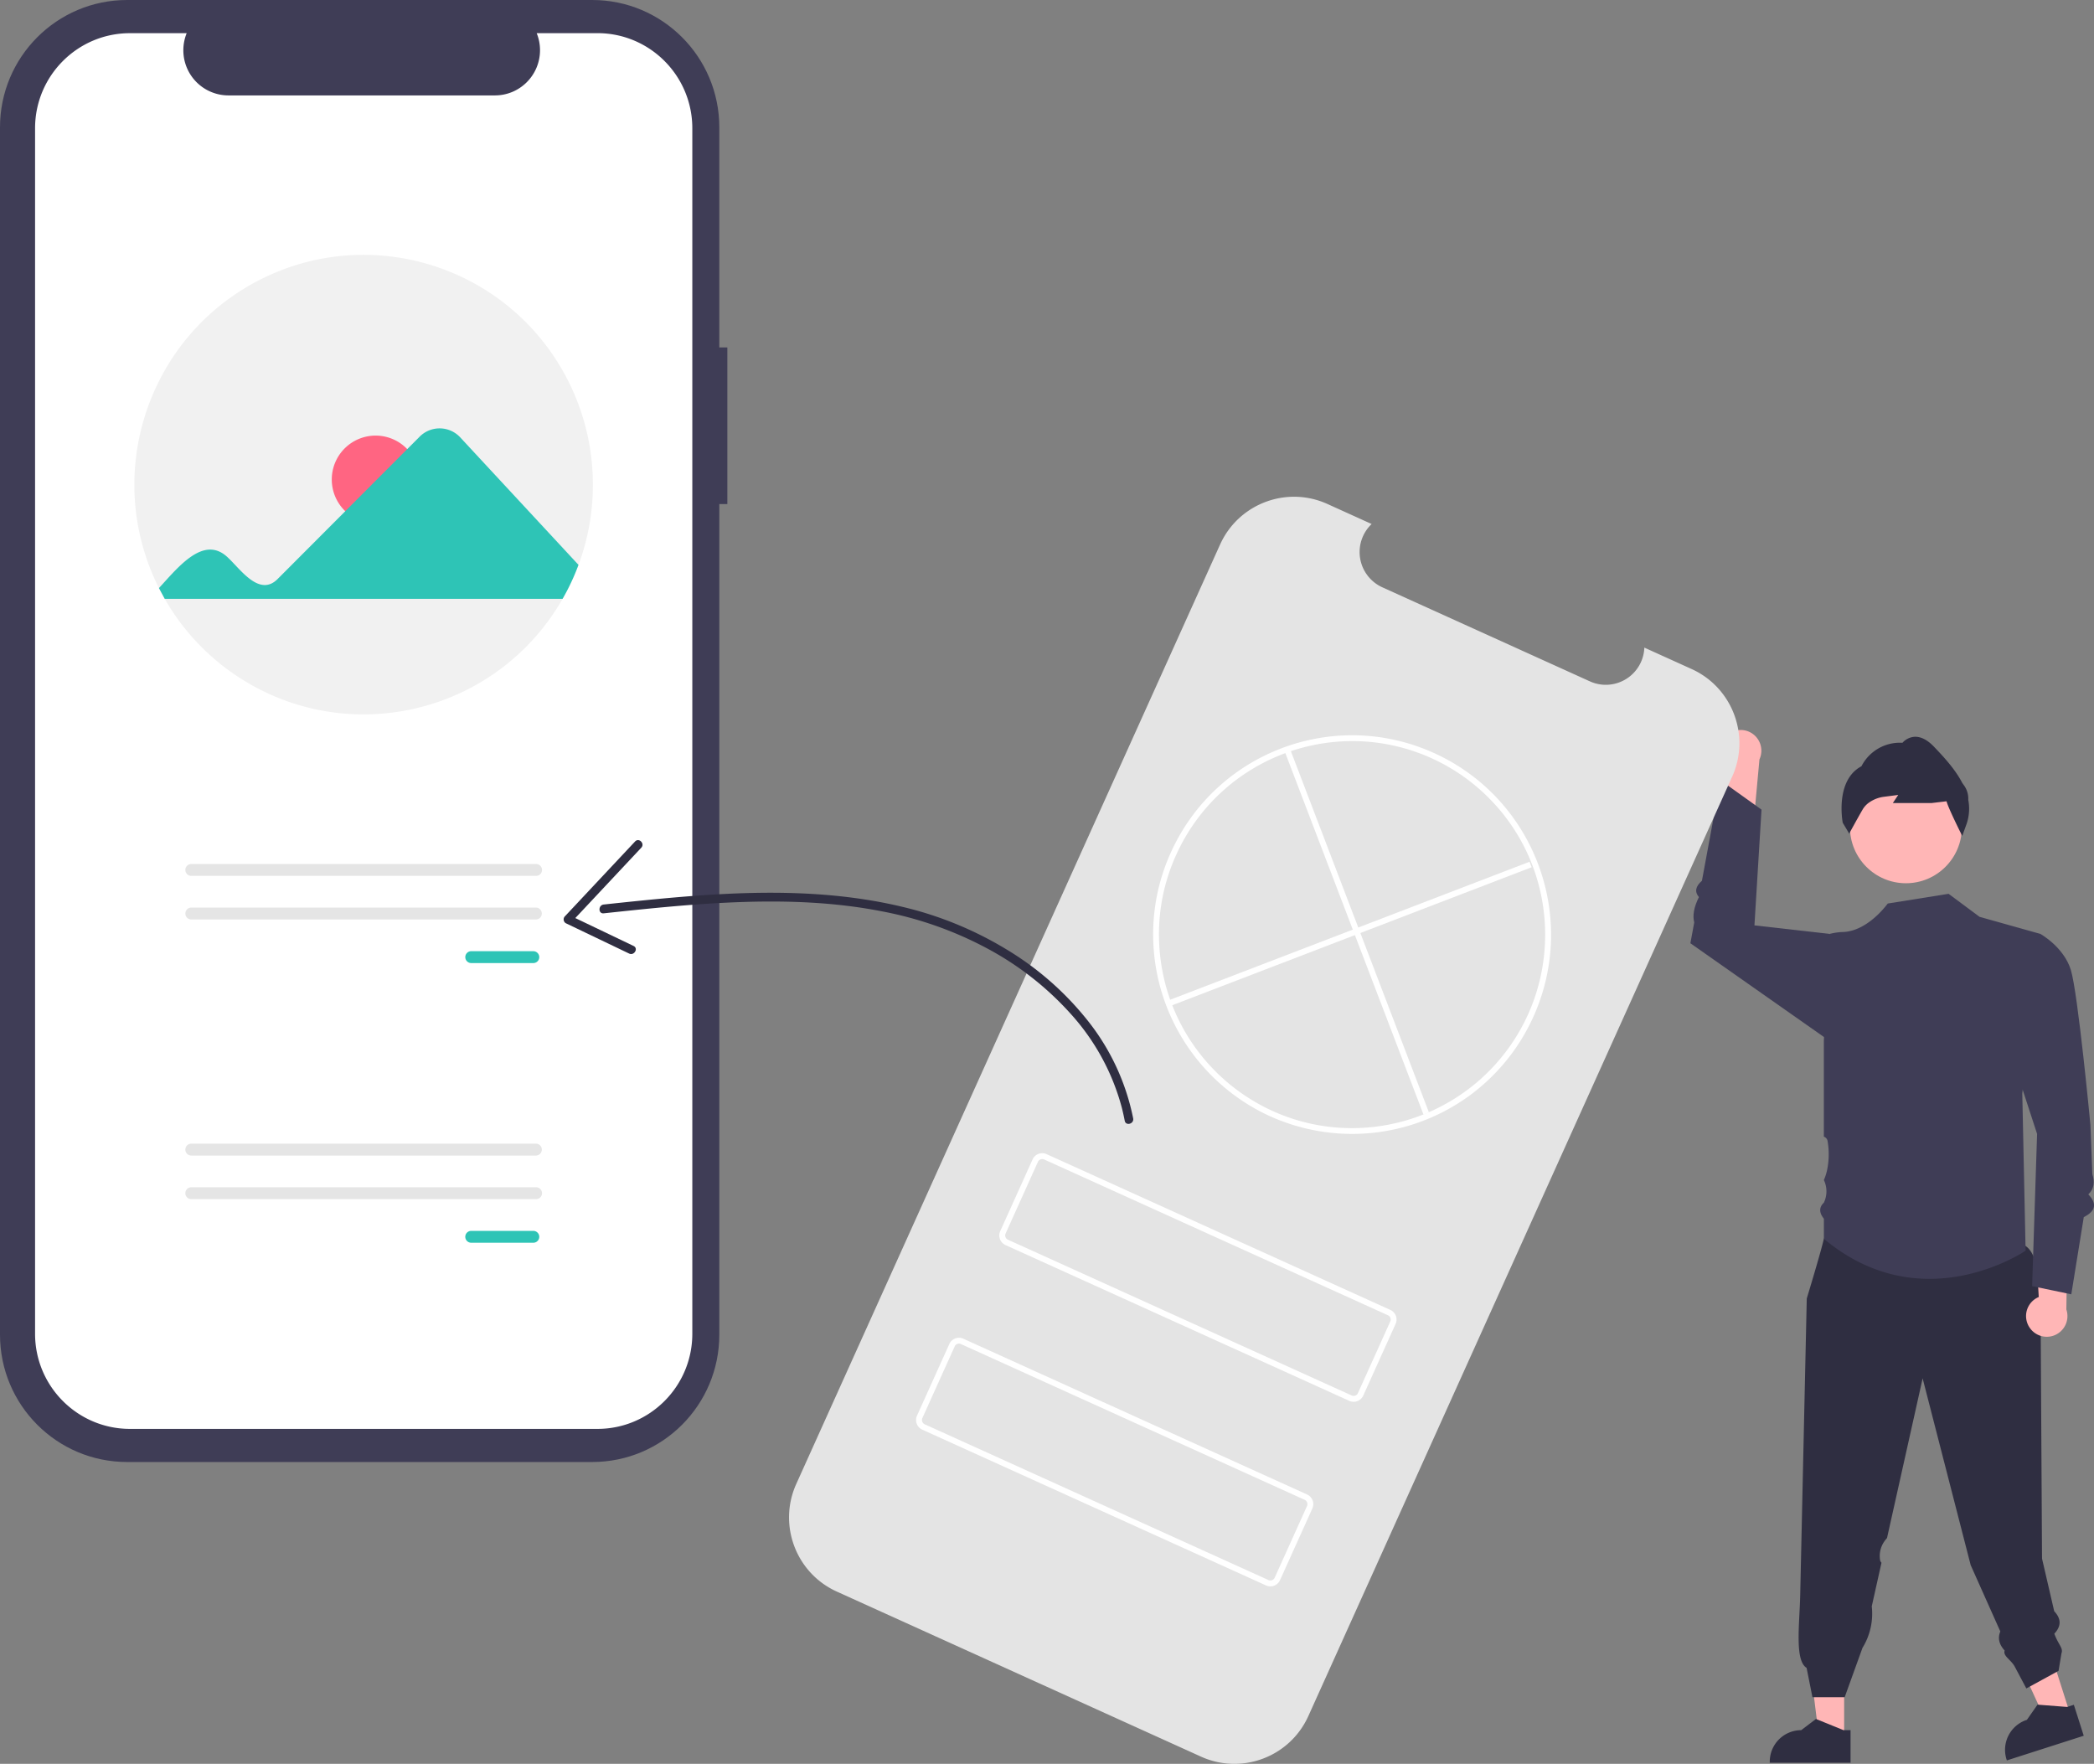 <?xml version="1.0" encoding="UTF-8"?> <svg xmlns="http://www.w3.org/2000/svg" width="241" height="203" fill="none"><rect width="100%" height="100%" fill="#808080" stroke="none"/><g clip-path="url(#a)"><path d="m238.273 197.324-2.748.881-4.692-10.193 4.052-1.301 3.388 10.613z" fill="#FFB6B6"></path><path d="m239.824 199.766-8.853 2.839-.037-.112a3.627 3.627 0 0 1 2.343-4.558l1.223-1.747 3.409.264.772-.247 1.139 3.565.004-.004z" fill="#2F2E41"></path><path d="M212.244 200.067h-2.883l-1.372-11.14h4.255v11.14z" fill="#FFB6B6"></path><path d="M212.978 202.868h-9.294v-.118a3.62 3.62 0 0 1 3.617-3.626l1.699-1.29 3.169 1.29h.813v3.744h-.004z" fill="#2F2E41"></path><path d="M198.476 84.917a2.375 2.375 0 0 0 .711 3.564l-1.382 8.306 3.991-1.774.701-7.616a2.387 2.387 0 0 0-1.159-3.163 2.374 2.374 0 0 0-2.862.683z" fill="#FFB6B6"></path><path d="M234.861 153.821s.671-8.775-1.709-10.403c-2.384-1.629-22.028-2.45-22.028-2.45l-1.22 1.608s-.111.751-1.962 6.87l-.755 34.143c-.074 3.328-.654 7.511.735 8.366l.674 3.378h3.708l2.05-5.679a7.508 7.508 0 0 0 1.069-4.785l1.119-5.014a.592.592 0 0 1-.159-.287 2.925 2.925 0 0 1 .469-2.142c.098-.146.209-.284.327-.416l4.099-18.374 5.529 21.493 3.412 7.636c-.337.801-.112 1.524.499 2.2-.226.625.755 1.064 1.176 1.875l1.318 2.483 3.709-2.027.337-2.027c.226-.602-.378-1.001-.823-2.247.83-.886.786-1.744-.013-2.585l-1.403-6.058-.017-2.778-.016-2.97-.115-19.803-.01-.007z" fill="#2F2E41"></path><path d="M219.353 101.652c3.558 0 6.443-2.89 6.443-6.457 0-3.566-2.885-6.457-6.443-6.457s-6.442 2.891-6.442 6.457 2.884 6.457 6.442 6.457z" fill="#FFB6B6"></path><path d="m225.836 96.209-.107-.213c-.166-.331-1.528-3.071-1.7-3.778l-1.715.203h-4.464l.62-.932-1.638.212c-.6.075-1.173.291-1.672.632-.307.203-.563.47-.759.784-.586 1.007-1.48 2.65-1.49 2.666l-.084.159-.745-1.254c-.01-.047-.93-4.865 2.154-6.5a4.965 4.965 0 0 1 4.72-2.7c.35-.402.849-.649 1.382-.69.732-.037 1.49.349 2.255 1.15 1.015 1.067 2.401 2.527 3.24 4.149l.233.33c.33.474.492 1.045.462 1.622.178.92.114 1.872-.186 2.76l-.509 1.403.003-.003z" fill="#2F2E41"></path><path d="m234.831 107.484-7.002-1.967-3.564-2.649-7.002 1.119-.03.04c-1.227 1.595-3.115 3.173-5.124 3.237a7.061 7.061 0 0 0-1.531.22l-.671 12.319v11.015c.213.071.375.25.425.47a8.945 8.945 0 0 1-.054 3.389 5.822 5.822 0 0 1-.367 1.132 3.01 3.01 0 0 1 0 2.601c-.6.571-.523 1.196 0 1.852v2.311c11.364 9.505 23.217 1.365 23.217 1.365l-.381-18.09 2.09-18.367-.006.003z" fill="#3F3D56"></path><path d="m212.146 109.177-1.571-1.693-8.654-.983.813-13.323-4.72-3.376-2.137 11.563c-.735.638-.87 1.264-.348 1.882-.59 1.179-.738 2.139-.539 2.919l-.442 2.392 16.014 11.242 1.584-10.627v.004z" fill="#3F3D56"></path><path d="M233.553 152.74a2.371 2.371 0 0 1 1.089-3.467l-.492-8.406 3.779 2.189-.111 7.646a2.385 2.385 0 0 1-1.49 3.021 2.374 2.374 0 0 1-2.775-.986v.003z" fill="#FFB6B6"></path><path d="m232.198 109.586 2.629-2.102s2.691 1.487 3.51 4.152c.819 2.666 2.252 17.844 2.252 17.844l.222 5.649c.283.896.209 1.697-.465 2.332 1.015 1.051.863 1.926-.522 2.615l-1.437 8.886-4.507-.939.57-17.523-3.685-11.281 1.433-9.64v.007zM83.71 39.985h-.924V14.657C82.786 6.562 76.24 0 68.162 0H14.624C6.547 0 0 6.562 0 14.657v138.948c0 8.096 6.547 14.657 14.624 14.657h53.538c8.078 0 14.624-6.561 14.624-14.657v-95.59h.924v-18.03z" fill="#3F3D56"></path><path d="M68.755 3.815h-6.988a5.207 5.207 0 0 1-2.845 6.781 5.202 5.202 0 0 1-1.96.385H26.289a5.194 5.194 0 0 1-5.188-5.2c0-.672.132-1.341.384-1.963h-6.526c-6.031 0-10.923 4.903-10.923 10.947v138.739c0 6.044 4.892 10.947 10.923 10.947h53.797c6.031 0 10.923-4.903 10.923-10.947V14.762c0-6.045-4.892-10.947-10.923-10.947z" fill="#fff"></path><path d="M68.236 55.778a26.381 26.381 0 0 1-3.486 13.14c-7.248 12.674-23.372 17.06-36.017 9.795a26.4 26.4 0 0 1-10.438-11.032c-6.56-13.039-1.328-28.94 11.681-35.515 13.01-6.575 28.875-1.33 35.435 11.708a26.486 26.486 0 0 1 2.825 11.904z" fill="#F1F1F1"></path><path d="M43.229 60.241a5.05 5.05 0 0 0 5.043-5.055 5.05 5.05 0 0 0-5.043-5.054 5.05 5.05 0 0 0-5.044 5.054 5.05 5.05 0 0 0 5.044 5.055z" fill="#FF6582"></path><path d="M18.295 67.681c2.222-2.406 5.192-6.227 7.98-3.466 1.4 1.3 3.587 4.53 5.68 2.419L48.314 50.24a3.24 3.24 0 0 1 4.591.03l.05.054L66.579 65.01a25.777 25.777 0 0 1-1.83 3.909H18.958l-.664-1.237zM54.232 109.471a.682.682 0 0 0-.68.686c0 .375.303.682.68.682h7.15a.682.682 0 0 0 0-1.365h-7.15v-.003z" fill="#2EC4B6"></path><path d="M22.014 99.439a.682.682 0 0 0 0 1.365H61.7a.682.682 0 0 0 0-1.365H22.014zM22.014 104.453a.683.683 0 0 0-.681.686c0 .375.303.683.681.683H61.7a.685.685 0 0 0 .003-1.369H22.014z" fill="#E5E5E5"></path><path d="M54.232 141.661a.682.682 0 0 0 0 1.365h7.15a.682.682 0 0 0 0-1.365h-7.15z" fill="#2EC4B6"></path><path d="M22.014 131.626a.682.682 0 0 0 0 1.365H61.7a.685.685 0 0 0 .003-1.369H22.014v.004zM22.014 136.643a.682.682 0 0 0 0 1.365H61.7a.682.682 0 0 0 0-1.365H22.014z" fill="#E5E5E5"></path><path d="m194.693 77-5.444-2.466a4.442 4.442 0 0 1-4.602 4.277 4.42 4.42 0 0 1-1.662-.392L159.087 67.59a4.455 4.455 0 0 1-1.224-7.281l-5.087-2.305c-4.7-2.128-10.235-.037-12.359 4.673L91.643 170.786c-2.124 4.71-.037 10.258 4.662 12.387l41.917 18.996c4.7 2.129 10.235.037 12.359-4.673l48.775-108.109c2.124-4.71.037-10.258-4.663-12.387z" fill="#E4E4E4"></path><path d="M146.182 128.473a23.008 23.008 0 0 1-13.444-19.938 22.76 22.76 0 0 1 2.016-10.424c5.215-11.545 18.78-16.668 30.3-11.44 11.519 5.226 16.63 18.823 11.415 30.368a22.925 22.925 0 0 1-7.437 9.123 22.917 22.917 0 0 1-22.85 2.308v.003zm18.589-41.205c-11.183-5.051-24.337-.077-29.404 11.12a22.043 22.043 0 0 0-1.959 10.116c.017.396.044.794.081 1.18 1.173 12.248 12.032 21.225 24.253 20.049a22.208 22.208 0 0 0 13.653-6.483c8.64-8.742 8.576-22.852-.145-31.511a22.208 22.208 0 0 0-6.479-4.47z" fill="#fff"></path><path d="m148.44 86.117-.63.242 16.021 41.917.629-.242-16.02-41.917z" fill="#fff"></path><path d="m176.038 99.178-41.823 16.058.242.631 41.822-16.057-.241-.632zM155.291 161.224l-39.565-17.928a1.22 1.22 0 0 1-.606-1.612l3.721-8.247a1.215 1.215 0 0 1 1.609-.608l39.564 17.928c.61.277.883.996.607 1.611l-3.722 8.248a1.215 1.215 0 0 1-1.608.608zm-35.118-27.781a.544.544 0 0 0-.715.271l-3.721 8.248a.544.544 0 0 0 .269.716l39.565 17.928c.273.122.59 0 .714-.27l3.722-8.248a.544.544 0 0 0-.27-.716l-39.564-17.929zM145.71 182.467l-39.565-17.928a1.22 1.22 0 0 1-.606-1.612l3.721-8.248a1.216 1.216 0 0 1 1.608-.608l39.565 17.928c.61.277.883.997.607 1.612l-3.722 8.248a1.216 1.216 0 0 1-1.608.608zm-35.118-27.781a.544.544 0 0 0-.715.27l-3.721 8.248a.545.545 0 0 0 .269.717l39.565 17.928c.273.121.59 0 .714-.271l3.722-8.247a.545.545 0 0 0-.27-.717l-39.564-17.928z" fill="#fff"></path><path d="M130.418 128.716a26.363 26.363 0 0 0-5.131-11.126 34.826 34.826 0 0 0-9.375-8.278 41.468 41.468 0 0 0-12.005-4.933c-5.262-1.267-10.697-1.679-16.097-1.629-5.441.054-10.862.564-16.27 1.132a329.7 329.7 0 0 0-2.06.22c-.64.067-.647 1.081 0 1.013 5.327-.571 10.66-1.132 16.017-1.304 5.313-.172 10.666.037 15.895 1.054a42.348 42.348 0 0 1 12.453 4.413 35.235 35.235 0 0 1 9.615 7.663 26.089 26.089 0 0 1 5.654 10.552c.124.494.236.99.33 1.49.121.639 1.096.369.974-.27v.003z" fill="#2F2E41"></path><path d="m73.09 96.847-8.077 8.613a.513.513 0 0 0 .105.794l7.288 3.49c.584.281 1.1-.594.51-.875l-7.29-3.49.102.797 8.077-8.612c.445-.477-.27-1.193-.714-.717z" fill="#2F2E41"></path></g><defs><clipPath id="a"><path fill="#fff" d="M0 0h241v203H0z"></path></clipPath></defs></svg> 